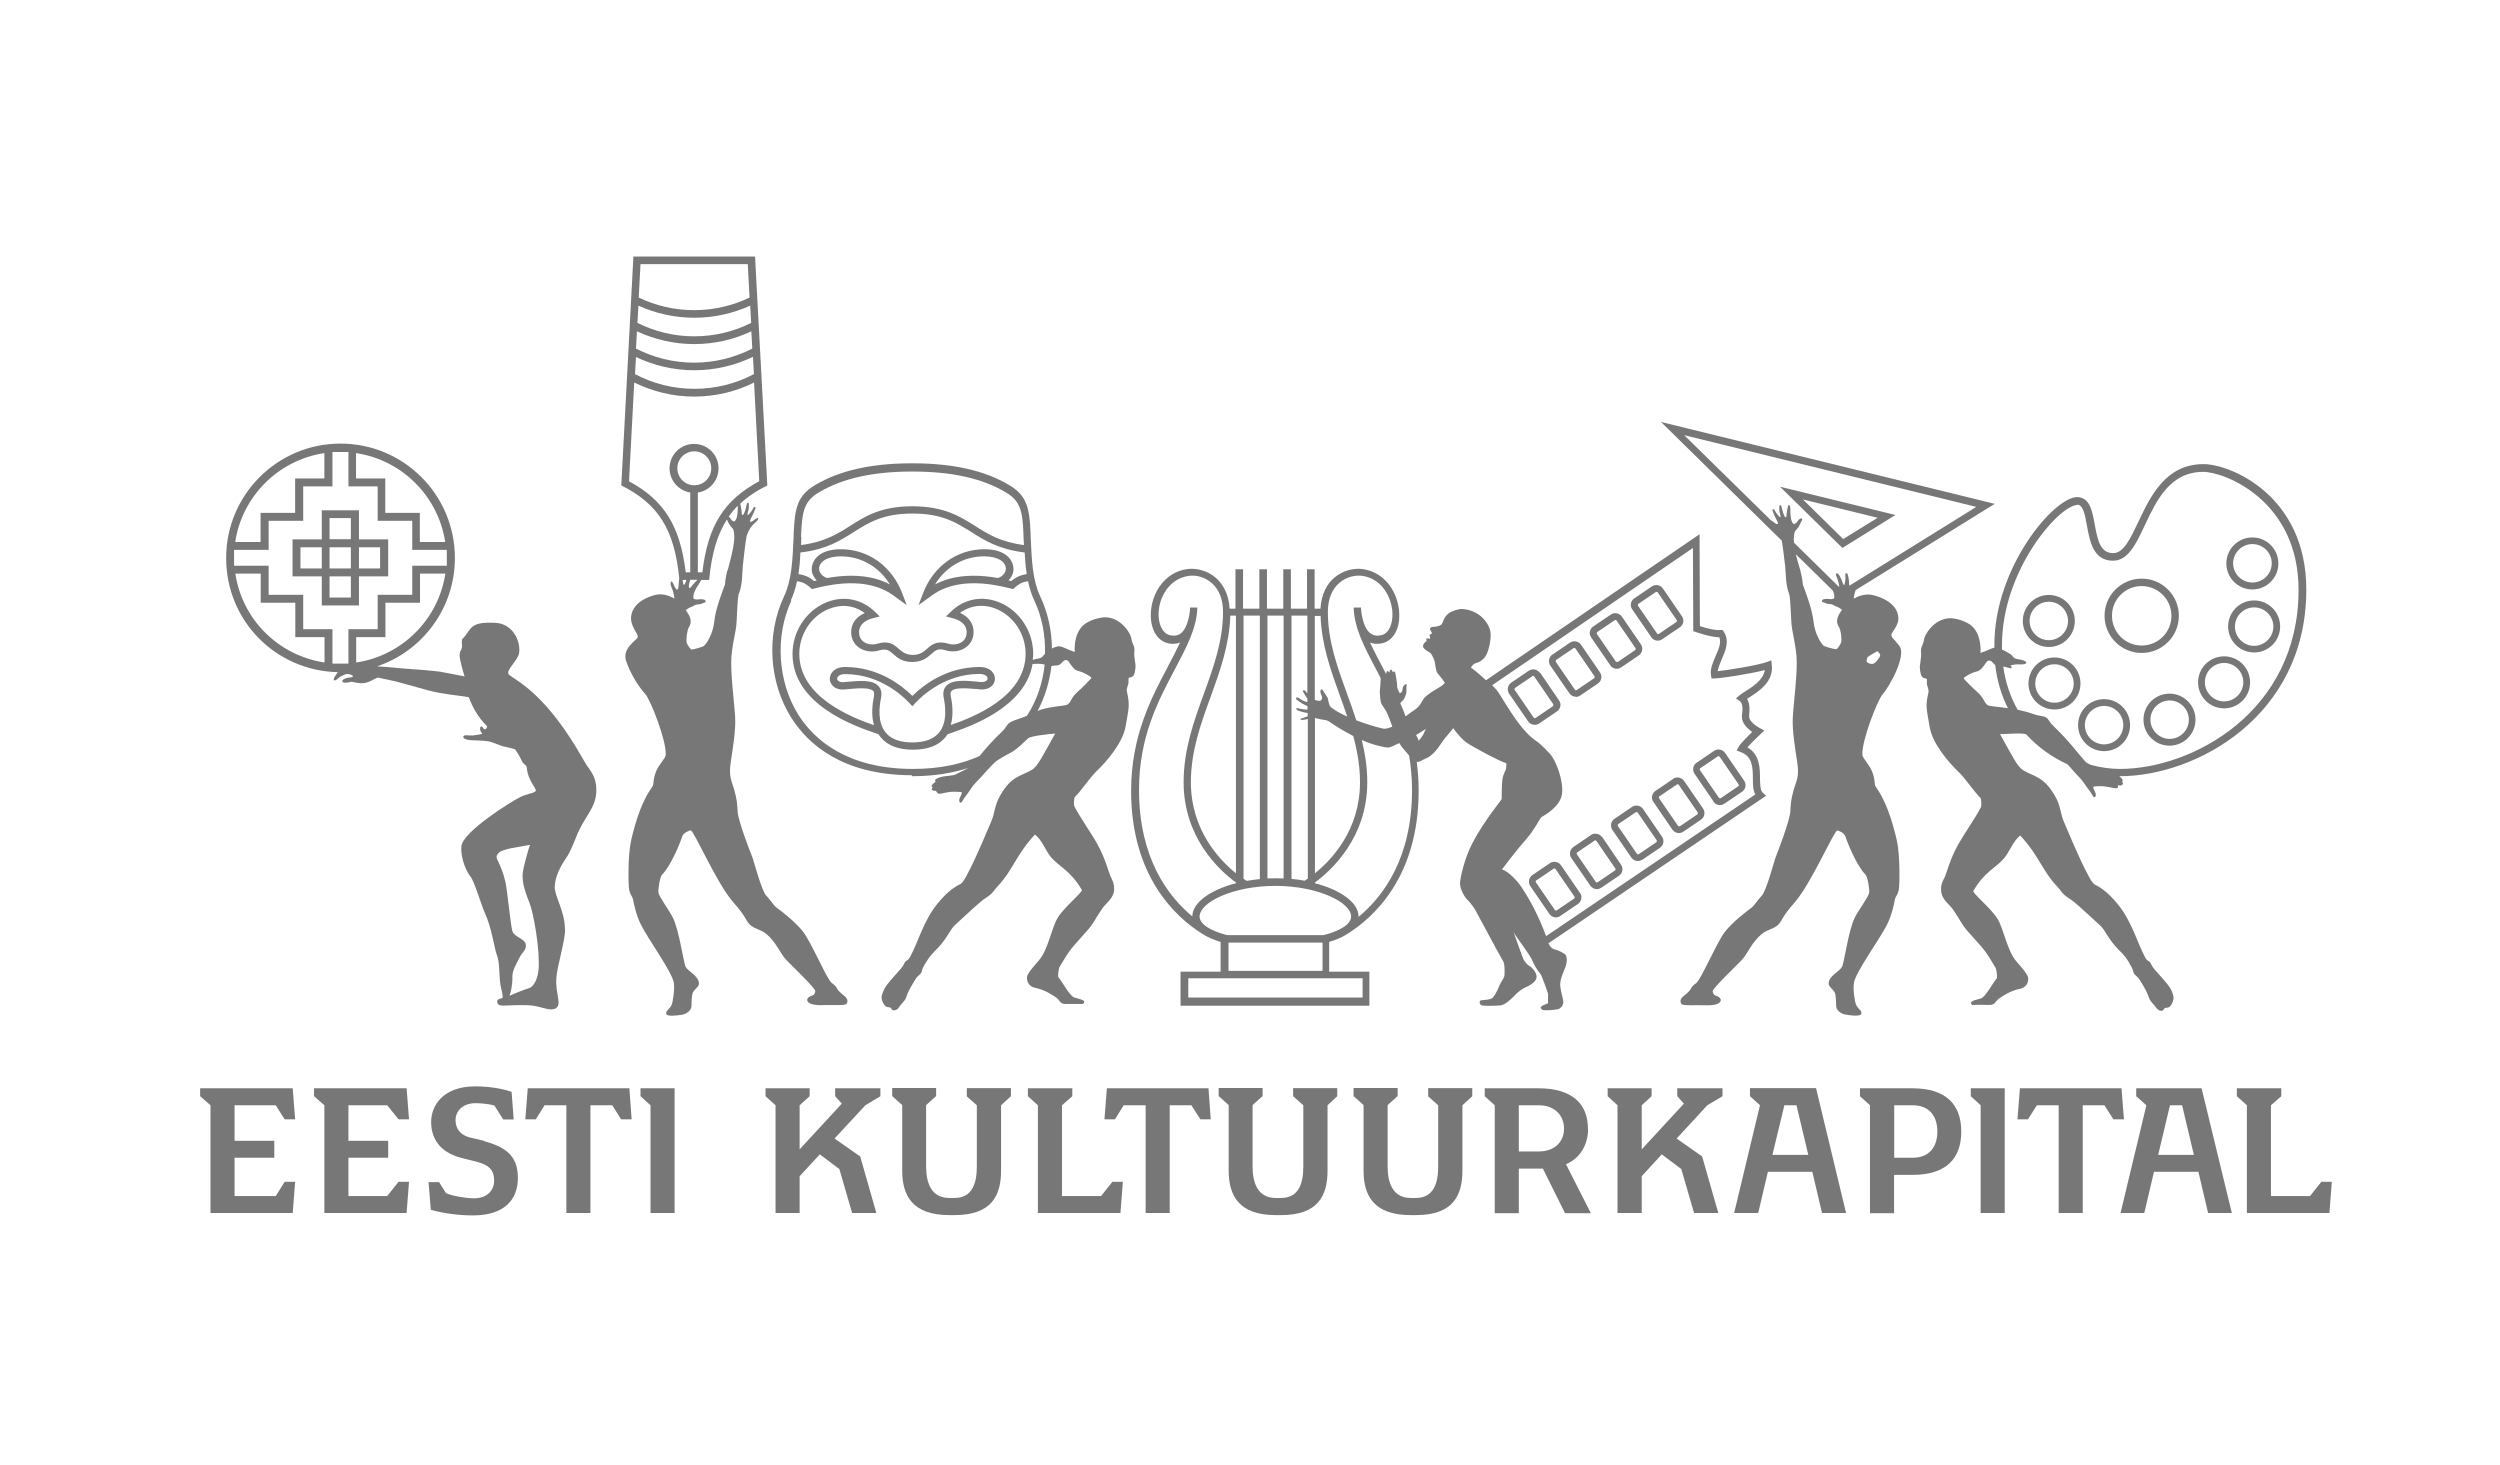 <?xml version="1.0" encoding="UTF-8"?>
<svg id="Layer_1" data-name="Layer 1" xmlns="http://www.w3.org/2000/svg" viewBox="0 0 154.76 90.71">
  <defs>
    <style>
      .cls-1 {
        fill: #777;
      }
    </style>
  </defs>
  <g>
    <polygon class="cls-1" points="74.76 67.37 73.41 67.37 69.92 67.37 68.56 67.37 68.52 67.37 68.37 69.29 69.02 69.29 69.56 68.42 70.92 68.42 70.92 75.09 72.41 75.09 72.41 68.42 73.75 68.42 74.31 69.29 74.95 69.29 74.81 67.37 74.76 67.37"/>
    <polygon class="cls-1" points="131.29 67.37 129.93 67.37 126.44 67.37 125.08 67.37 125.04 67.37 124.89 69.29 125.54 69.29 126.09 68.42 127.44 68.42 127.44 75.09 128.93 75.09 128.93 68.42 130.27 68.42 130.83 69.29 131.48 69.29 131.33 67.37 131.29 67.37"/>
    <polygon class="cls-1" points="103.83 67.86 104.24 68.32 101.63 71.15 101.63 68.42 102.24 67.86 102.24 67.37 99.52 67.37 99.52 67.86 100.13 68.42 100.13 75.09 101.63 75.09 101.63 72.81 102.87 71.46 104.08 72.37 104.87 75.09 106.37 75.09 105.37 71.59 103.79 70.48 105.69 68.42 106.63 67.86 106.63 67.37 103.83 67.37 103.83 67.86"/>
    <polygon class="cls-1" points="51.7 67.86 52.11 68.32 49.5 71.15 49.5 68.42 50.12 67.86 50.12 67.37 47.39 67.37 47.39 67.86 48.01 68.42 48.01 75.09 49.5 75.09 49.5 72.81 50.75 71.46 51.96 72.37 52.75 75.09 54.25 75.09 53.25 71.59 51.66 70.48 53.57 68.42 54.5 67.86 54.5 67.37 51.7 67.37 51.7 67.86"/>
    <polygon class="cls-1" points="122 67.86 122.61 68.42 122.61 75.09 124.1 75.09 124.1 67.37 122 67.37 122 67.86"/>
    <polygon class="cls-1" points="38.91 67.37 37.56 67.37 34.06 67.37 32.71 67.37 32.67 67.37 32.52 69.29 33.17 69.29 33.71 68.42 35.06 68.42 35.06 75.09 36.55 75.09 36.55 68.42 37.9 68.42 38.45 69.29 39.1 69.29 38.96 67.37 38.91 67.37"/>
    <polygon class="cls-1" points="17.07 68.42 17.62 69.29 18.27 69.29 18.12 67.37 12.39 67.37 12.39 67.86 13.03 68.42 13.03 75.09 18.12 75.09 18.27 73.16 17.62 73.16 17.07 74.04 14.52 74.04 14.52 71.67 16.98 71.67 16.98 70.62 14.52 70.62 14.52 68.42 17.07 68.42"/>
    <polygon class="cls-1" points="23.97 68.42 24.67 69.29 25.32 69.29 25.17 67.37 19.44 67.37 19.44 67.86 20.08 68.42 20.08 75.09 25.17 75.09 25.32 73.16 24.67 73.16 23.97 74.04 21.57 74.04 21.57 71.67 24.03 71.67 24.03 70.62 21.57 70.62 21.57 68.42 23.97 68.42"/>
    <polygon class="cls-1" points="39.65 67.86 40.27 68.42 40.27 75.09 41.76 75.09 41.76 67.37 39.65 67.37 39.65 67.86"/>
    <path class="cls-1" d="M29.96,70.62l-.89-.21c-.48-.13-.87-.44-.87-1.1,0-.44.36-1.02,1.25-1.02.33,0,.9.06,1.16.15l.54.86h.65l-.13-1.71c-.59-.21-1.44-.34-2.25-.34-1.99,0-2.73,1.19-2.73,2.2,0,.93.44,1.86,1.88,2.23l1.02.26c.83.23,1,.63,1,1.16s-.38,1.08-1.24,1.08c-.51,0-1.39-.15-1.74-.32l-.43-.68h-.65l.14,1.71h0c.83.24,1.82.35,2.59.35,1.99,0,2.8-.99,2.8-2.33,0-1.47-.9-1.93-2.09-2.27Z"/>
    <path class="cls-1" d="M59.84,67.86l.63.56v3.79c0,1.02-.27,1.95-1.39,1.95h-.31c-1.12,0-1.44-.93-1.44-1.95v-3.8l.62-.56v-.5h-2.72v.5l.62.56v4.05c0,1.54.62,2.76,2.92,2.76h.32c2.3,0,2.88-1.21,2.88-2.76v-4.04l.61-.56v-.5h-2.73v.5Z"/>
    <path class="cls-1" d="M80.05,67.86l.63.56v3.79c0,1.02-.26,1.95-1.39,1.95h-.31c-1.12,0-1.44-.93-1.44-1.95v-3.8l.62-.56v-.5h-2.72v.5l.62.56v4.05c0,1.54.62,2.76,2.92,2.76h.32c2.3,0,2.88-1.21,2.88-2.76v-4.04l.6-.56v-.5h-2.73v.5Z"/>
    <path class="cls-1" d="M88.4,67.86l.63.56v3.79c0,1.02-.27,1.95-1.39,1.95h-.3c-1.12,0-1.44-.93-1.44-1.95v-3.8l.62-.56v-.5h-2.73v.5l.62.56v4.05c0,1.54.62,2.76,2.92,2.76h.32c2.3,0,2.88-1.21,2.88-2.76v-4.04l.61-.56v-.5h-2.73v.5Z"/>
    <path class="cls-1" d="M108.33,67.37v.49l.62.56-1.6,6.67h1.49l.6-2.55h2.75l.6,2.55h1.49l-1.86-7.73h-4.1ZM109.72,71.49l.74-3.07h.75l.73,3.07h-2.22Z"/>
    <path class="cls-1" d="M136.29,67.37h-4.05v.49l.63.56-1.6,6.67h1.47l.6-2.55h2.75l.6,2.55h1.47l-1.87-7.71h0ZM133.6,71.49l.73-3.07h.75l.73,3.07h-2.22Z"/>
    <path class="cls-1" d="M98.3,69.87c0-1.56-1.01-2.49-3.02-2.5h0s-3.37,0-3.37,0v.49l.62.56v6.68h1.49v-2.76h1.49l1.37,2.76h1.6l-1.54-3.03c.82-.33,1.37-1.16,1.37-2.2ZM95.24,71.28h-1.22v-2.86h1.22c1.08,0,1.58.7,1.58,1.45s-.51,1.41-1.58,1.41Z"/>
    <path class="cls-1" d="M118.42,67.37h0s-3.28,0-3.28,0v.49l.62.56v6.68h1.49v-2.37h1.18c2.01-.01,2.98-.98,2.98-2.68s-.97-2.67-2.99-2.68ZM118.39,71.67h-1.13v-3.25h1.13c1.08,0,1.54.71,1.54,1.63s-.47,1.62-1.54,1.62Z"/>
    <polygon class="cls-1" points="68.16 74.04 65.74 74.04 65.74 68.42 66.38 67.86 66.38 67.37 63.63 67.37 63.63 67.86 64.25 68.42 64.25 75.09 69.36 75.09 69.36 75.09 69.51 73.16 68.86 73.16 68.16 74.04"/>
    <polygon class="cls-1" points="143 74.04 140.58 74.04 140.58 68.42 141.22 67.86 141.22 67.37 138.47 67.37 138.47 67.86 139.09 68.42 139.09 75.09 144.2 75.09 144.2 75.09 144.35 73.16 143.7 73.16 143 74.04"/>
  </g>
  <g>
    <path class="cls-1" d="M34.97,57.5c0-1.09-.66-2.05-.63-2.63.05-.88.62-1.61.8-1.9.29-.49.52-1.17.63-1.41.51-1.11,1.07-1.55,1.14-2.47.06-.8-.24-1.24-.53-1.63-.27-.36-.98-1.87-2.33-3.47-1.46-1.73-2.5-2.08-2.58-2.28-.1-.28.62-.87.67-1.31.09-.82-.47-1.78-1.43-1.84-.96-.06-1.27.09-1.44.22-.26.19-.41.57-.62.74-.13.11,0,.43-.07.62-.04.12-.13.21-.13.44,0,.19.19.94.31,1.29-.46-.08-1.14-.23-1.52-.29-.53-.07-1.65-.16-1.92-.17-.39-.02-1.31-.13-1.98-.16,2.8-.94,4.82-3.59,4.82-6.71,0-3.91-3.17-7.08-7.08-7.08s-7.08,3.17-7.08,7.08,3.08,6.98,6.91,7.07h0c-.1.16-.33.43-.23.5.11.07.32-.21.44-.25.13-.05.24-.12.3-.13.15-.03.32.03.4.09.14.13-.26.1-.44.18-.08.03-.21.1-.19.18.03.11.25.1.53.03.11-.03.51.14.86.07.38-.07.67-.32.81-.33.1,0,.2.05.65.13.45.08,1.7.45,2.44.65.92.25,1.81.3,2.54.43.2.54.56,1.25,1.13,1.79,0,.09-.03.19-.15.19-.1,0-.1-.18-.2-.17-.1.01-.09.16-.06.27.03.11.17.18.08.2-.1.02-.45.08-.55.09-.27.02-.6-.09-.59.1,0,.11.27.18.45.19s.82.02,1.1.07c.24.04.64.23.88.3.21.06.5.1.78.2.29.39.4.72.46.8.14.18.24.16.26.34.09.9.69,1.32.53,1.46-.16.14-.49.13-.93.35-.54.26-3.59,2.16-3.65,3.06-.06.83.39,1.66.57,1.87.22.26.69,1.81.85,2.16.5,1.09.6,2.25.79,2.72.2.51.08,1.38.27,2.1.07.25.1.51.06.53-.13.06-.35.05-.32.25.03.21.19.22.43.22s1.16-.07,1.74,0c.61.07,1.11.37,1.45.17.41-.25-.03-.88.04-1.87.05-.75.55-2.32.54-3.01ZM22.05,41.01v-1.57h1.81v-2.13h2.14v-1.8h1.57c-.43,2.83-2.67,5.07-5.51,5.5ZM22.05,28.05c2.84.43,5.08,2.67,5.51,5.5h-1.57v-1.8h-2.14v-2.13h-1.81v-1.57ZM20.08,28.05v1.57h-1.81v2.13h-2.14v1.8h-1.57c.43-2.83,2.67-5.07,5.51-5.5ZM20.08,41.01c-2.84-.43-5.09-2.66-5.51-5.5h1.57v1.8h2.14v2.13h1.81v1.57ZM18.77,38.95v-2.13h-2.14v-1.8h-2.14v-.98h2.14v-1.8h2.14v-2.13h1.81v-2.13h.99v2.13h1.81v2.13h2.14v1.8h2.14v.98h-2.14v1.8h-2.14v2.13h-1.81v2.13h-.99v-2.13h-1.81ZM33.33,60.07c-.03.43-.25,1.02-.61,1.11-.33.09-1.1.43-1.18.46.08-.19.19-.68.18-1.21,0-.38.27-.8.43-1.13.15-.34.45-.48.4-.82-.05-.38-.67-.45-.82-.81-.11-.25-.32-2.53-.44-3.07-.12-.54-.33-1.01-.42-1.21-.13-.27-.21-.36,0-.59.25-.27,1.32-.37,1.94-.5-.04.08-.45,1.44-.46,1.85-.01.46.09.91.44,1.78.23.57.65,2.86.55,4.12Z"/>
    <path class="cls-1" d="M42.45,59.86c-.15-.28-.39-2.26-.81-3.08-.23-.45-.84-1.27-.88-1.52-.03-.2.09-.98.23-1.12.55-.55,1.14-2.02,1.24-2.36.06-.19.36-.35.52-.38.19-.04,1.6,3.27,2.64,4.45.82.93.76,1.11,1.01,1.37.27.28.67.3,1.02.58.63.51.87,1.22,1.26,1.63.3.32,1.83,1.77,1.79,1.93-.04.16-.06.24-.2.27-.13.04-.32.14-.3.29.02.17.3.32.9.3.63-.02,1.43.04,1.52-.07.16-.2.03-.39-.18-.55-.2-.16-.32-.27-.39-.4-.07-.14-.14-.21-.33-.35-.29-.2-1.28-2.55-1.78-3.18-.5-.64-1.49-1.39-1.62-1.47-.18-.12-.41-.51-.65-.75-.3-.3-.78-2.19-.88-2.42-.13-.31-.89-2.28-.9-2.82-.02-.7-.17-1.25-.33-1.7-.21-.58-.14-1.02-.07-1.5.11-.73.29-1.8.25-2.59-.05-.93-.31-2.82-.23-3.8.04-.52.17-1.14.27-1.68.1-.56.06-1.89.2-2.22.21-.51.2-1.27.23-1.66.04-.39.17-1.56.23-1.82,0-.01,0-.02,0-.03.13-.41.35-.71.53-.85.17-.13.22-.24.19-.29-.04-.07-.27.16-.38.21-.1.05-.15.02-.11-.09.04-.11.24-.45.32-.71.04-.12-.07-.13-.12-.05-.05.1-.07.16-.16.26-.06.07-.15.2-.19.19-.05-.01.04-.26.05-.35.04-.26.02-.38-.02-.4-.08-.03-.09.06-.15.33-.02.08-.08.26-.12.34-.06.12-.13.09-.13.02,0-.21-.07-.5-.09-.61,0-.01,0-.02-.01-.03.46-.43,1.01-.8,1.68-1.13l-.76-14.17h-7.53l-.75,14.17c2.3,1.15,3.28,2.71,3.59,5.75-.04.25-.04.51-.06.6-.03.13-.1.12-.17.02-.09-.12-.18-.46-.26-.42-.06.03-.08.16.02.38.06.13.15.42.17.67-.29-.17-.68-.29-1.03-.25-.28.03-1.54.37-1.65,1.35-.07.61.44,1.07.41,1.29-.03.17-1,.69-.72,1.48.32.92.83,1.65,1.19,2.05.31.34,1.31,2.86,1.26,3.76-.01.22-.43.59-.61,1.05-.13.34-.15.65-.17.82-.02.16-.73.72-1.35,3.37-.23.99-.18,2.82-.14,3.06.07.43.2.38.26.71.03.18.17.88.47,1.49.42.86,1.91,2.9,2.04,3.59.07.38-.06,1.25-.14,1.4-.19.34-.33.3-.33.52s.67.12.97.08c.3-.05.57-.28.59-.5.01-.22.01-.7.09-.87.11-.23.39-.37.38-.58-.03-.47-.68-.74-.82-1.01ZM42.34,36.2c-.05-.01-.07-.19-.08-.29,0,0,0,0,0-.01h.23c-.04.11-.09.32-.15.3ZM42.73,35.89h.45c-.11.11-.3.3-.42.47-.05.07-.14.06-.12-.09,0-.1.06-.28.09-.37ZM41.93,28.99c0-.58.47-1.05,1.05-1.05s1.05.47,1.05,1.05-.47,1.05-1.05,1.05-1.05-.47-1.05-1.05ZM45.02,35.32c-.14.61-.14.85-.14.86-.12.33-.6,1.54-.66,2.27-.07.74-.48,1.46-.7,1.57-.12.05-.61.19-.7.19s-.28-.33-.31-.41c-.05-.15.02-.79.13-.96.23-.35.1-.68-.19-1.07.18-.12.17-.14.35-.2.13-.04.21-.14.37-.15.3-.02.27-.07.45-.12.11-.02.06-.16-.03-.18-.35-.08-.36.05-.63-.04-.07-.02-.03-.27,0-.37.04-.1.15-.33.21-.41.05-.08.19-.27.23-.4h.5c.15-1.6.49-2.79,1.1-3.74.05.09.07.18.15.3.07.11.13.17.2.25.1.12.08.31.11.55-.03.75-.37,1.84-.42,2.07ZM45.62,31.99c-.02.1-.11.3-.17.29-.21-.04-.18-.18-.34-.3.17-.24.35-.47.56-.67,0,.1,0,.22,0,.27,0,.08-.03.31-.05.41ZM39.65,16.35h6.64l.11,2.07c-1.04.5-2.2.78-3.43.78s-2.39-.28-3.43-.78l.11-2.07ZM39.52,18.92c1.06.48,2.23.75,3.46.75s2.4-.27,3.46-.75l.06,1.07c-1.06.53-2.25.83-3.52.83s-2.45-.3-3.52-.83l.06-1.07ZM39.43,20.51c1.08.5,2.28.79,3.54.79s2.46-.28,3.54-.79l.06,1.07c-1.08.55-2.3.87-3.6.87s-2.52-.32-3.6-.87l.06-1.07ZM39.35,22.09c1.1.53,2.33.83,3.63.83s2.53-.3,3.63-.83l.06,1.07c-1.1.58-2.35.91-3.68.91s-2.58-.33-3.68-.91l.06-1.07ZM38.94,29.79l.32-6.11c1.12.55,2.38.87,3.71.87s2.59-.31,3.71-.87l.32,6.11c-2.18,1.17-3.18,2.75-3.52,5.64h-.28v-4.94c.73-.11,1.28-.74,1.28-1.5,0-.84-.68-1.51-1.52-1.51s-1.51.68-1.51,1.51c0,.76.56,1.38,1.28,1.5v4.94h-.28c-.35-2.88-1.34-4.47-3.52-5.64Z"/>
    <path class="cls-1" d="M113.72,51.4c.16.03.46.19.52.38.1.34.69,1.81,1.24,2.36.14.15.26.92.23,1.12-.04.26-.65,1.07-.88,1.52-.42.82-.65,2.81-.81,3.08-.14.27-.79.54-.82,1.01-.01.22.27.35.38.58.08.16.08.65.09.86.01.22.28.45.59.5.3.05.97.14.97-.08s-.14-.18-.32-.51c-.09-.15-.22-1.02-.14-1.4.13-.69,1.63-2.74,2.05-3.59.3-.61.44-1.31.47-1.49.06-.33.19-.28.26-.71.04-.24.09-2.07-.14-3.06-.62-2.65-1.32-3.2-1.34-3.37-.02-.18-.04-.48-.17-.82-.18-.46-.59-.83-.61-1.05-.05-.9.95-3.42,1.26-3.76.37-.4,1.51-2.39,1.02-3-.48-.6-.46-.48-.48-.64-.04-.21.49-.56.42-1.17-.11-.98-1.45-1.32-1.73-1.35-.35-.04-.74.08-1.03.25.02-.19.07-.39.12-.53l8.61-5.34-20.66-5.07,7.48,7.35c.07.39.17,1.25.21,1.59.04.39.03,1.15.23,1.66.13.33.1,1.66.2,2.22.1.54.23,1.16.27,1.68.08.99-.18,2.87-.23,3.8-.04.79.14,1.87.25,2.59.07.49.15.92-.07,1.5-.16.44-.31.99-.33,1.7-.02.55-.77,2.51-.9,2.83-.1.23-.58,2.12-.88,2.42-.24.24-.47.63-.65.75-.13.09-1.12.83-1.62,1.47-.49.63-1.49,2.98-1.78,3.18-.2.14-.26.21-.33.35-.07.13-.19.24-.39.4-.21.16-.34.35-.18.55.09.11.89.05,1.52.07.61.02.89-.13.9-.3.02-.15-.17-.26-.3-.29-.13-.04-.16-.12-.2-.27-.04-.16,1.49-1.61,1.79-1.93.39-.41.62-1.11,1.26-1.63.35-.28.75-.3,1.02-.58.25-.26.19-.44,1.01-1.37,1.03-1.18,2.45-4.48,2.64-4.45ZM115.61,40.68c.04-.06.57-.34.6-.37,0,0,.27.19.15.35-.11.17-.27.43-.46.44-.19.01-.35-.11-.35-.15s.02-.21.06-.27ZM122.37,31.36l-7.89,4.9c-.01-.19-.03-.49-.1-.7-.04-.13-.16-.08-.15.02,0,.12.03.19,0,.34-.02.11-.03.28-.08.29-.06.02-.12-.27-.16-.35-.12-.27-.22-.38-.28-.37-.1.02-.06.1.05.4.03.09.09.29.09.39,0,.02,0,.04,0,.06l-2.79-2.74c0-.07-.01-.14-.02-.2.03-.25.01-.44.11-.55.07-.08.13-.14.2-.25.1-.16.11-.26.2-.39.06-.09-.03-.15-.1-.11-.22.13-.17.29-.4.34-.06.01-.15-.2-.17-.29-.02-.1-.05-.32-.05-.41,0-.08.01-.29-.02-.41-.02-.06-.11-.11-.13.02-.02.11-.09.4-.09.61,0,.07-.07.1-.13-.02-.04-.08-.1-.26-.12-.34-.06-.27-.08-.36-.15-.33-.05.02-.06.14-.03.4.01.09.1.33.05.35-.04.01-.13-.12-.2-.19-.08-.1-.1-.17-.16-.26-.05-.08-.15-.07-.12.05.08.26.27.6.32.71.04.11-.01.14-.11.09-.08-.04-.22-.17-.31-.21l-5.37-5.27,18.13,4.45ZM112.96,40.02c-.22-.1-.63-.83-.7-1.57-.07-.73-.54-1.94-.66-2.27,0-.01,0-.25-.15-.86-.03-.14-.17-.54-.28-1.01l2.28,2.24c.02.05.05.11.06.14.04.1.07.35,0,.37-.27.08-.28-.04-.63.04-.09.02-.14.15-.03.18.19.04.15.1.46.12.15,0,.24.11.37.15.18.06.18.08.35.2-.29.39-.42.72-.19,1.07.12.18.19.81.13.96-.03.08-.21.41-.31.41s-.59-.13-.7-.19Z"/>
    <path class="cls-1" d="M131.81,59.63c.33.5.19.53.33.68.14.16.19.14.37.43.37.62.39.67.53,1.05.09.24.26.33.46.62.1.14.26.18.34.16.13-.03.08-.15.22-.18.07-.01.19,0,.26-.08.2-.21.26-.49.22-.66-.05-.2-.14-.42-.28-.61-.14-.19-.69-.82-.91-1.06-.16-.18-.22-.4-.28-.44-.12-.08-.17-.08-.27-.26-.49-.91-.82-2.21-1.68-3.28-.71-.88-1.22-1.13-1.47-1.26-.3-.16-1.28-2.42-1.9-3.9-.22-.52-.17-.94-.55-1.59-.69-1.18-1.24-1.15-1.94-1.56-.37-.21-.69-.88-1.45-2.25.36.02,1.36-.1,1.62.02.75.82,1.63,1.43,2.55,1.85.15.16.3.32.43.48.14.17.43.43.56.63.18.28.48.64.55.79.15.31.27.04.2-.12-.07-.16-.2-.38-.1-.4.1-.02.55-.03.66-.01.17.03.41.06.55.1.15.04.31.02.28-.09-.04-.11.04-.07.15-.06.07,0,.26-.1.1-.24.12-.09-.03-.21-.07-.25-.05-.05-.08-.07-.1-.09.02,0,.03,0,.05,0,4.65,0,11.53-3.67,11.53-11.55,0-5.86-4.73-7.77-6.36-7.77-2.35,0-3.28,1.98-4.04,3.58-.49,1.03-.91,1.93-1.55,1.93-.77,0-.96-.71-1.15-1.79-.15-.82-.3-1.66-1.08-1.68-1.44,0-5.13,4.35-5.13,9.14,0,.06,0,.12,0,.18-.22.05-.44.2-.87.33,0-.02.01-.04.01-.05.03-.46-.07-1.15-.47-1.56-.39-.39-1.14-.55-1.41-.54-1.04.03-1.58,1.07-1.61,1.28-.05.43-.23.46-.19.84.04.35-.1.75-.07.99.03.24.04.51.24.59.19.07.21-.02.19.28-.01.24.14.4.1.61-.2.87-.12.98.07,2.12.17,1.04,1.13,2.17,1.84,2.85.32.3.99,1.27,1.3,1.55.07.07.08.51.04.58-.32.64-1.08,1.72-1.43,2.35-.49.89-.7,1.74-.8,1.96-.1.22-.25.41-.24.8,0,.6.48.86.73,1.22.46.65.5.88.92,1.36,1.09,1.23,1.02,1.08,1.72,2.25.07.12.12.61.08.66-.22.24-.69,1.16-.99,1.25-.13.04-.66.15-.61.28.04.13.1.13.19.12.16-.02.75,0,.94,0,.44,0,.34-.25.67-.44.18-.11.58-.42,1.27-.57.29-.06.51-.32.47-.68-.03-.22-.48-.72-.74-1.02-.56-.66-.77-1.99-1.16-2.63-.4-.65-1.57-1.59-1.49-1.72.69-1.2,1.43-1.45,1.91-2.03.34-.41.55-1.06.99-1.4,1.16,1.24,1.39,2.24,2.3,3.17.2.21.3.46.69.7.43.26,1.06.89,1.98,1.72.29.26.49.85,1.11,1.47.43.42.49.54.68.84ZM128.58,31.24c.35,0,.47.5.61,1.3.18.97.39,2.17,1.61,2.17.94,0,1.42-1.02,1.97-2.19.73-1.55,1.56-3.31,3.62-3.31,1.3,0,5.9,1.75,5.9,7.31,0,7.56-6.6,11.08-11.06,11.08-.55,0-1.17-.08-1.8-.25-.15-.07-.27-.13-.32-.19-.43-.45-.97-1.24-1.97-2.19-.3-.29-.3-.43-.47-.55-.18-.12-.39-.07-.83-.23-.35-.13-.67-.19-.94-.25-.43-.76-.75-1.65-.89-2.68.28.05.52.17.52.07,0-.11-.14-.14-.04-.15.14-.02.2-.07.68-.05.14,0,.32-.06.26-.14-.07-.1-.32-.16-.54-.19-.29-.04-.27-.21-.46-.32-.12-.07-.31-.19-.5-.27,0-.09,0-.18,0-.27,0-4.67,3.56-8.68,4.67-8.68ZM122.56,42.99c-.21-.22-.37-.31-.99-.97,0,0,0-.04.02-.08.24-.17.48-.3.83-.39.31-.08.53-.63.65-.65.16-.03.22.03.38.22.02.02.04.03.06.04.12,1.02.4,1.91.79,2.68-.53-.08-1.05-.12-1.16-.15-.29-.08-.27-.37-.58-.69Z"/>
    <path class="cls-1" d="M95.12,60.41c-.04-.25-.28-.53-.44-.61-.11-.06-.29-.25-.36-.39-.09-.19-.46-1.26-.62-1.7.23.41.98,1.33,1.18,1.8.23.53.49.77.53.86.04.09.42,1.07.42,1.18,0,.12,0,.56,0,.56,0,0-.52.17-.45.29.07.12.1.14.33.14.25,0,.74-.03.85-.12.12-.09.29-.24.17-.66-.05-.17-.16-.69-.15-.82.02-.48.3-.93.37-1.22.06-.23.07-.56-.1-.67-.19-.13-.4-.22-.58-.27-.14-.03-.23-.09-.35-.26-.01-.02-.03-.07-.06-.13l13.47-9.13-.21-.19c-.16-.15-.16-.51-.17-.89,0-.63-.01-1.47-.78-1.92.19-.21.52-.54.82-.82l.23-.22-.28-.15c-.22-.11-.66-.43-.66-.69,0-.03,0-.07,0-.11.02-.24.07-.69-.13-1.01.03-.02.07-.05.11-.07.58-.37,1.55-.97,1.42-2.03l-.03-.28-.27.1c-.55.2-2.33.49-3.05.57.03-.21.14-.47.25-.73.24-.55.5-1.16.13-1.71l-.07-.11h-.13c-.33.04-.94-.13-1.28-.24l-.02-5.69-13.22,9.04c-.31-.29-.65-.57-.76-.66-.14-.11-.19-.08-.15-.16.05-.09.16-.21.28-.24.17-.03.47-.18.65-.51.18-.34.32-1.09.25-1.45-.1-.52-.66-1.32-1.75-1.39-.18-.01-.63.1-.87.3-.29.25-.32.58-.41.66-.09.08-.28.14-.55.15-.06,0-.12.05-.15.09-.05.08.13.25.11.31-.01.04-.18.07-.15.13.03.05.07.2.02.2-.03,0-.19-.04-.21,0-.02.06.04.13-.02.17-.07.05-.19.16-.19.29,0,.2.39.36.46.42.1.1.24.42.27.56.03.14.05.47.14.65.04.09.35.39.48.65-.31.34-.59.33-1.21.86-.18.15-.26.55-.67.81-.18.11-.37.26-.55.4-.1-.28-.21-.56-.33-.82.07-.09.15-.17.19-.2.06-.05.19-.37.19-.47s0-.4.02-.44c.02-.05-.04-.12-.16,0-.11.1-.1.33-.12.37-.02.03-.12.16-.16.11-.04-.05-.17-.33-.15-.43.01-.1-.1-.76-.12-.83-.02-.07-.13-.11-.15-.02,0,.04-.04-.17-.11-.17-.09,0-.1.2-.1.2,0,0-.04-.11-.12-.1-.07,0-.06.1-.08.18-.08-.16-.17-.32-.25-.47-.27-.52-.53-1.01-.75-1.48.21.08.45.1.71.05.69-.13,1.13-.84,1.1-1.81-.03-1.23-.81-2.58-2.25-2.79-.49-.07-1.22.04-1.8.56-.36.31-.77.9-.83,1.89h-.36v-2.44h-.47v2.44h-1v-2.44h-.47v2.44h-1.01v-2.44h-.47v2.44h-1.01v-2.44h-.47v2.44h-.36c-.06-.99-.48-1.57-.83-1.89-.59-.52-1.32-.63-1.81-.56-1.44.21-2.22,1.56-2.24,2.79-.02.96.41,1.67,1.1,1.81.26.05.5.03.71-.05-.22.47-.48.96-.75,1.48-1.01,1.91-2.28,4.29-2.28,7.69,0,5.28,2.73,7.81,4.41,8.86.29.19.66.36,1.13.5v1.84h-2.48v2.11h11.69v-2.11h-2.49v-1.84c.43-.13.79-.28,1.07-.46h0c1.67-1.03,4.47-3.55,4.47-8.9,0-.63-.04-1.22-.12-1.78.22,0,.28-.1.59-.23.56-.23.95-1,1.15-1.23.13-.14.34-.41.52-.63.21.29.55.7.84.9.41.28,2.06,1.17,2.43,1.26.05.01,0,.21,0,.35,0,.07-.17.31-.22.63-.05.3-.05,1.18-.05,1.24s-1.05,1.29-1.8,2.71c-.5.95-.77,2.16-.78,2.52,0,.34.29.86.43.98.18.16.44.53.51.65.12.21,1.46,2.73,1.75,3.22.08.14.08.62.06.85,0,.14-.24.42-.31.62-.07.18-.2.48-.39.73-.12.15-.52.16-.72.18-.16.01-.14.25,0,.31.13.06.91.03,1.17.01.27-.02.69-.4.87-.6.15-.18.48-.44.69-.52.34-.14.71-.41.68-.66ZM82.89,36.1c.47-.42,1.06-.51,1.45-.45,1.19.17,1.83,1.31,1.86,2.34.01.55-.17,1.24-.73,1.34-.26.05-.48,0-.66-.14-.44-.36-.55-1.27-.56-1.58h-.45s0,.03,0,.06h0c.05,1.24.67,2.41,1.39,3.77.09.18.19.35.28.54-.01.16-.02.37-.02.45,0,.12-.05.32-.03.5.01.1.01.52.13.7.1.15.2.29.26.4.15.3.27.63.38.95-.14.06-.37.16-.58.12-.43-.09-1.05-.28-1.65-.51-.18-.55-.37-1.1-.57-1.63-.61-1.69-1.19-3.28-1.19-5.08,0-.77.24-1.38.69-1.78ZM81.75,38.11c.05,1.79.64,3.42,1.21,5,.15.41.3.83.44,1.25-.42-.19-.79-.39-1.02-.59-.09-.07-.16-.39-.17-.49-.02-.15-.25-.39-.32-.55-.04-.08-.09-.08-.14,0-.05.1.03.25.07.35.04.09.03.23-.07.29-.08.04-.07,0-.22,0-.04,0-.09-.03-.14-.05v-5.19h.35ZM84.19,48.42c0,2.97-1.76,4.81-2.79,5.64v-9.61c.09.01.19.04.31.07.26.07.36-.01.68.22.15.11.7.47,1.38.82.25.91.42,1.86.42,2.86ZM79.93,38.11h1v4.81s-.08-.09-.11-.13c-.09-.12-.19-.04-.17,0,.01.04.2.34.2.34,0,0,.03.05.08.11v.23c-.08-.03-.16-.06-.22-.08-.12-.04-.28-.17-.37-.21-.09-.04-.14.07-.09.12.05.05.36.25.36.25,0,0,.18.09.33.17v.21c-.15,0-.43-.04-.6-.09-.12-.03-.12.08-.04.12.14.07.4.14.65.18v.2c-.15.07-.34.12-.41.14-.09.03-.02.09.06.09.05,0,.2-.02.36-.06v9.88c-.09.06-.15.1-.2.13-.26-.05-.53-.09-.81-.11v-16.31ZM78.45,38.11h1.01v16.27c-.17,0-.34-.01-.5-.01s-.34,0-.5.01v-16.27ZM76.98,38.11h1.01v16.31c-.28.03-.55.06-.81.11-.05-.03-.11-.07-.2-.13v-16.29ZM76.16,38.11h.35v15.95c-1.03-.83-2.79-2.68-2.79-5.64,0-1.92.62-3.64,1.23-5.3.57-1.58,1.16-3.22,1.21-5ZM73.81,56.73c-1.52-1.26-3.3-3.63-3.3-7.83,0-3.28,1.18-5.51,2.22-7.47.72-1.36,1.34-2.53,1.39-3.77h0s0-.04,0-.05h-.45c0,.31-.12,1.21-.55,1.58-.18.15-.39.19-.66.14-.56-.11-.75-.79-.74-1.34.02-1.03.67-2.17,1.86-2.34.39-.06.97.03,1.44.45.45.4.69,1.01.69,1.78,0,1.8-.58,3.39-1.19,5.08-.62,1.7-1.25,3.46-1.25,5.46,0,3.43,2.21,5.46,3.24,6.21v.04h.02c-1.59.41-2.72,1.2-2.72,2.06ZM84.35,60.56v1.19h-10.79v-1.19h10.79ZM76.05,60.1v-1.75h5.82v1.75h-5.82ZM81.94,57.89h-5.97c-1.07-.27-1.71-.7-1.71-1.15,0-.88,2.05-1.9,4.69-1.9s4.69,1.02,4.69,1.9c0,.45-.64.88-1.71,1.15ZM84.1,56.73c0-.86-1.13-1.65-2.72-2.06h.02v-.04c1.03-.76,3.24-2.78,3.24-6.21,0-.92-.14-1.78-.34-2.61.35.15.7.28,1.04.36.3.07.5.12.64.1.16-.02.35-.15.64-.27.08.13.16.25.26.36.13.14.24.29.35.41.11.66.18,1.38.18,2.15,0,4.19-1.78,6.57-3.3,7.83ZM88.18,45.31c-.09.25-.36.55-.36.55-.01-.08-.08-.21-.16-.36.22-.13.43-.26.61-.38-.04.08-.07.14-.09.18ZM92.97,53.83s.89-1.19,1.54-1.92c.47-.53.85-1.3.91-1.33.12-.06,1.2-.64,1.28-1.47.08-.81-.37-2.02-.74-2.43-.48-.52-.73-.73-.92-.85-1.08-.75-2.08-2.76-2.41-3.14-.05-.06-.15-.16-.26-.27l12.43-8.5.02,5.15.15.05s.88.32,1.46.33c.14.33-.04.74-.23,1.17-.17.4-.35.81-.28,1.19l.03.19h.19c.42-.01,2.23-.29,3.11-.52-.1.62-.75,1.03-1.21,1.32-.14.09-.27.17-.35.24l-.23.19.24.17c.21.15.17.58.14.82,0,.06-.01.11-.01.14-.01.42.36.76.64.95-.29.28-.74.73-.84.92l-.12.23.24.09c.75.29.75.95.76,1.63,0,.37,0,.73.15,1l-12.95,8.77c-.25-.67-.72-1.83-1.52-3.03-.24-.36-.8-.98-1.21-1.1Z"/>
    <path class="cls-1" d="M22.22,35.68h1.81v-2.29h-1.81v-1.8h-2.3v1.8h-1.81v2.29h1.81v1.8h2.3v-1.8ZM22.22,33.88h1.31v1.31h-1.31v-1.31ZM19.92,35.19h-1.32v-1.31h1.32v1.31ZM21.72,36.99h-1.32v-1.31h1.32v1.31ZM21.72,35.19h-1.32v-1.31h1.32v1.31ZM21.72,33.38h-1.32v-1.31h1.32v1.31Z"/>
    <path class="cls-1" d="M56.46,48.05h.03c1.35,0,2.49-.2,3.44-.51-.15.1-.46.23-.73.38-.23.13-.64.08-1.02.2-.33.11-.32.2-.27.24.04.03-.09.09-.19.2-.04.04-.09.18.03.17-.16.15,0,.23.07.22.11-.01.14.02.2.12.03.06.11.09.26.05.15-.04.38-.07.56-.1.11-.02.56,0,.66.01.1.02-.03.24-.1.4-.07.16.05.43.2.12.07-.14.37-.5.55-.79.13-.21.41-.47.56-.63.26-.3.56-.63.83-.9.23-.23.85-.53,1.12-.69.36-.22.7-.57.98-.83.18-.16,1.3-.27,1.68-.3-.77,1.37-1.08,2.04-1.45,2.25-.71.41-1.26.38-1.94,1.56-.38.65-.33,1.07-.55,1.59-.62,1.48-1.6,3.74-1.9,3.9-.25.13-.77.38-1.47,1.26-.86,1.07-1.18,2.38-1.68,3.28-.1.18-.15.17-.27.26-.06.04-.12.27-.28.44-.22.24-.77.87-.91,1.06-.14.19-.22.41-.28.61-.05.17.02.45.22.66.06.07.18.07.26.08.14.03.09.15.22.18.08.02.25-.01.34-.16.19-.29.37-.38.46-.63.14-.38.16-.43.53-1.05.17-.29.23-.27.37-.43.14-.16,0-.19.33-.69.19-.29.25-.41.68-.84.62-.62.82-1.21,1.11-1.47.92-.84,1.55-1.46,1.98-1.73.39-.24.49-.5.69-.7.9-.94,1.13-1.94,2.29-3.18.44.34.65.99.99,1.4.48.58,1.22.83,1.91,2.03.07.13-1.1,1.07-1.49,1.72-.39.64-.59,1.97-1.16,2.63-.25.3-.71.79-.74,1.02-.04.35.17.62.47.68.69.15,1.09.46,1.27.57.33.19.24.45.67.44.19,0,.78-.01.94,0,.09.01.15.01.19-.12.05-.13-.48-.24-.61-.28-.3-.09-.77-1.01-.99-1.25-.04-.04,0-.54.08-.66.7-1.17.63-1.02,1.72-2.25.42-.48.47-.71.92-1.36.26-.37.73-.62.73-1.22,0-.39-.15-.58-.24-.8-.1-.22-.31-1.08-.8-1.96-.34-.62-1.11-1.71-1.43-2.35-.03-.07-.03-.51.05-.58.31-.28.98-1.25,1.3-1.55.71-.68,1.67-1.81,1.84-2.85.19-1.14.26-1.25.07-2.12-.05-.22.11-.37.1-.61-.01-.31,0-.21.19-.28.2-.08.21-.34.24-.59.03-.24-.11-.64-.07-.99.05-.38-.14-.4-.19-.84-.03-.22-.57-1.25-1.61-1.28-.27,0-1.02.15-1.41.54-.41.41-.51,1.1-.48,1.56,0,.02,0,.03.01.05-.51-.15-.72-.35-1-.35-.12,0-.27.06-.42.14-.01-1.11-.25-2.22-.72-3.22-.48-1.02-.53-2.17-.6-3.75v-.14c-.07-1.59-.22-2.36-1.34-3.02-1.52-.9-3.48-1.34-5.99-1.34h-.01c-2.51,0-4.47.44-5.99,1.34-1.12.67-1.27,1.43-1.34,3.02v.14c-.07,1.58-.12,2.72-.6,3.75-1.11,2.37-.93,5.31.46,7.51,1.03,1.62,3.15,3.54,7.45,3.55ZM65.67,41.09c.16-.18.22-.25.38-.22.13.02.34.57.65.65.35.09.58.22.83.39.02.04.03.07.02.08-.61.67-.77.75-.98.97-.31.32-.29.61-.58.69-.14.04-.93.09-1.55.28-.07.02-.14.05-.21.08.46-.86.74-1.8.86-2.78.08-.02.17-.03.26-.03.13,0,.24-.03.32-.12ZM49.59,33.26v-.14c.07-1.48.18-2.1,1.12-2.65,1.45-.86,3.33-1.28,5.77-1.28s4.32.42,5.77,1.28c.94.56,1.05,1.17,1.11,2.65v.14c.01.17.02.32.03.48-1.45-.18-2.26-.69-3.04-1.19-.94-.59-1.9-1.2-3.85-1.21h0s0,0-.01,0h-.01c-1.95,0-2.92.62-3.85,1.21-.78.5-1.6,1.01-3.04,1.19,0-.15.01-.31.02-.48ZM48.95,37.18c.18-.39.3-.78.39-1.2.42.06.6.21.77.35l.16.14.11-.03c.28-.07.54-.14.79-.18.02,0,.04,0,.06.01v-.02c2.62-.49,3.8.4,4.21.71l.69.5-.27-.71c-.64-1.7-2.11-2.75-3.81-2.75-1.33,0-1.8.67-1.8,1.25,0,.23.11.48.31.68-.06.01-.12.03-.17.04-.18-.16-.44-.35-.96-.43.06-.41.1-.86.12-1.34,1.59-.18,2.46-.73,3.31-1.27.92-.58,1.8-1.14,3.63-1.14,1.83,0,2.7.56,3.63,1.14.84.53,1.71,1.08,3.31,1.27.03.48.06.93.13,1.34-.52.08-.78.28-.96.43-.06-.01-.12-.03-.17-.04.2-.2.31-.45.31-.68,0-.58-.47-1.25-1.8-1.25-1.71,0-3.17,1.06-3.81,2.75l-.27.71.69-.5c.41-.31,1.59-1.2,4.2-.71v.02s.04,0,.06-.01c.25.05.51.11.79.18l.11.03.16-.14c.17-.14.35-.29.77-.35.09.42.21.82.39,1.2.48,1.01.69,2.16.66,3.3-.14.11-.15.25-.42.29-.12.02-.24.04-.34.08.01-.12.03-.24.03-.37,0-1.38-.83-2.66-2.07-3.18-1.07-.45-2.21-.24-3.04.58l-.29.28.39.1c.4.1.89.34.89.88,0,.25-.09.44-.27.58-.22.17-.56.22-.85.13-.73-.22-1.05.06-1.33.31-.22.19-.43.38-.88.38-.45,0-.66-.19-.88-.38-.28-.25-.6-.53-1.33-.31-.29.09-.63.04-.85-.13-.18-.14-.27-.33-.27-.58,0-.54.48-.78.89-.88l.39-.1-.29-.28c-.83-.81-1.97-1.03-3.04-.58-1.24.52-2.07,1.8-2.07,3.18,0,3.15,3.87,4.47,5.14,4.91.07.02.13.04.18.06.04.06.08.12.13.18.42.52,1.1.78,2.01.78h0c.91,0,1.59-.26,2.01-.78.05-.06.09-.12.13-.18.05-.02.11-.04.18-.06,1.18-.41,4.62-1.58,5.08-4.29.03,0,.06,0,.09,0,.45-.03.53.02.66.04-.12,1.11-.47,2.19-1.06,3.11-.01.02-.03.04-.04.06-.07.03-.14.06-.22.09-.44.15-.69.23-.87.35-.17.12-.17.27-.47.56-.6.57-1.03,1.07-1.37,1.49-1.06.48-2.41.8-4.12.8-4.11,0-6.12-1.82-7.09-3.34-1.29-2.04-1.47-4.88-.44-7.08ZM50.7,35.24c0-.49.53-.8,1.35-.8,1.26,0,2.37.65,3.04,1.74-.5-.27-1.27-.54-2.39-.54-.44,0-.94.04-1.5.14-.34-.11-.49-.37-.49-.54ZM62.26,35.24c0,.17-.15.44-.49.54-.56-.1-1.06-.14-1.5-.14-1.12,0-1.89.27-2.39.54.67-1.09,1.78-1.74,3.04-1.74.82,0,1.35.31,1.35.8ZM58.86,43.11c-.05-.23.02-.31.04-.33.21-.24.97-.17,1.48-.13.11,0,.22.02.32.03.35.02.64-.1.79-.33.13-.2.13-.44.02-.64-.15-.27-.46-.42-.86-.42-2.05,0-3.48,1.11-4.17,1.79-.69-.68-2.12-1.79-4.17-1.79-.4,0-.71.15-.86.42-.11.21-.11.45.02.64.15.24.44.36.79.33.1,0,.21-.02.32-.03.5-.04,1.27-.11,1.48.13.02.02.09.1.04.33-.09.43-.18,1.13,0,1.78-1.36-.47-4.62-1.73-4.62-4.41,0-1.2.72-2.32,1.79-2.77.8-.33,1.6-.25,2.26.24-.54.24-.84.66-.84,1.18,0,.39.16.72.46.94.34.25.82.33,1.25.2.49-.15.64,0,.9.22.24.22.55.49,1.17.49h0s0,0,.01,0c0,0,0,0,.01,0h0c.62-.01.92-.28,1.17-.5.26-.23.41-.37.9-.22.43.13.91.06,1.25-.2.3-.22.46-.55.46-.94,0-.52-.3-.94-.84-1.18.66-.48,1.47-.57,2.26-.24,1.07.45,1.8,1.56,1.8,2.77,0,2.68-3.27,3.94-4.63,4.41.18-.65.09-1.35,0-1.78ZM58.42,43.2c.11.53.23,1.52-.28,2.14-.33.41-.89.62-1.66.62s-1.33-.21-1.66-.62c-.51-.63-.39-1.61-.28-2.14.06-.3.01-.54-.15-.72-.36-.41-1.16-.34-1.85-.28-.11,0-.21.02-.31.03-.18.01-.32-.03-.38-.13-.04-.06-.04-.12,0-.18.06-.12.24-.19.46-.19,2.3,0,3.77,1.53,4.17,1.99,0,0,0,0,0,0h0c.4-.47,1.87-2,4.17-2,.22,0,.4.07.46.19.03.06.03.13,0,.18-.06.09-.2.14-.38.13-.1,0-.2-.02-.31-.03-.7-.06-1.49-.13-1.85.28-.16.18-.21.42-.15.72Z"/>
    <path class="cls-1" d="M95.32,41.65c-.15-.22-.47-.28-.68-.13l-1.09.74c-.22.15-.28.46-.13.68l1.18,1.72c.09.13.25.21.41.21.1,0,.19-.03.28-.09l1.09-.74c.11-.07.18-.19.21-.31.03-.13,0-.26-.08-.37l-1.17-1.72ZM96.14,43.71l-1.09.74s-.03.01-.04.01c-.01,0-.04,0-.07-.04l-1.18-1.72s-.01-.09.02-.11l1.09-.74s.03-.01.04-.01c.02,0,.05.01.06.03l1.18,1.72s.01.05.01.06c0,.01,0,.03-.03.05Z"/>
    <path class="cls-1" d="M97.55,43.14c.1,0,.19-.03.28-.09l1.09-.74c.22-.15.28-.46.13-.68l-1.18-1.72c-.15-.22-.46-.28-.68-.13l-1.09.74c-.22.15-.28.46-.13.68l1.18,1.72c.09.13.24.21.41.21ZM96.32,40.86l1.09-.74s.03-.01.05-.01c.01,0,.04,0,.07.04l1.18,1.72s.02.09-.02.11l-1.09.74s-.03.01-.04.01c-.01,0-.05,0-.07-.04l-1.18-1.72s-.02-.08.02-.11Z"/>
    <path class="cls-1" d="M99.68,41.19c.09.13.24.21.4.21.1,0,.19-.03.28-.09l1.09-.74c.22-.15.28-.46.13-.68l-1.18-1.72c-.15-.21-.46-.28-.68-.13l-1.09.74c-.11.07-.18.19-.21.31-.03.13,0,.26.08.37l1.18,1.72ZM98.87,39.13l1.09-.74s.03-.01.05-.01c.01,0,.04,0,.06.03l1.18,1.72s.01.09-.02.11l-1.09.74s-.09.01-.11-.02l-1.18-1.72s-.01-.05,0-.06c0-.01,0-.03.03-.05Z"/>
    <path class="cls-1" d="M102.22,39.45c.09.13.24.21.4.21.1,0,.19-.03.28-.09l1.09-.74c.11-.07.18-.19.21-.31.02-.13,0-.26-.08-.37l-1.18-1.72c-.15-.22-.46-.28-.68-.13l-1.09.74c-.11.07-.18.19-.21.31-.02.13,0,.26.08.37l1.18,1.72ZM101.41,37.39l1.09-.74s.03-.01.05-.01c.01,0,.04,0,.07.03l1.18,1.72s.01.05.01.06c0,.01-.01.03-.03.05l-1.09.74s-.03.01-.04.01c-.01,0-.04,0-.07-.03l-1.18-1.72s-.01-.05-.01-.06c0-.01,0-.03.03-.05Z"/>
    <path class="cls-1" d="M95.91,56.57c.09.13.24.22.4.22.1,0,.19-.03.28-.09l1.09-.74c.11-.08.18-.19.21-.31.02-.13,0-.26-.08-.37l-1.18-1.72c-.15-.21-.46-.28-.68-.13l-1.09.74c-.22.15-.28.46-.13.68l1.18,1.72ZM95.09,54.51l1.09-.74s.03-.01.04-.01c.01,0,.04,0,.07.03l1.18,1.72s.01.05.01.06c0,.01,0,.03-.03.05l-1.09.74s-.03.01-.04.01c-.01,0-.04,0-.07-.04l-1.18-1.72s-.02-.08.02-.11Z"/>
    <path class="cls-1" d="M99.17,51.82c-.15-.22-.47-.28-.68-.13l-1.09.74c-.22.15-.28.46-.13.68l1.18,1.72c.09.13.24.21.4.21.1,0,.19-.03.28-.09l1.09-.74c.11-.07.18-.18.21-.31.02-.13,0-.26-.08-.37l-1.17-1.72ZM99.98,53.88l-1.09.74s-.03.01-.04.01c-.01,0-.04,0-.06-.03l-1.18-1.72s-.02-.09.02-.11l1.09-.74s.03-.01.04-.01c.03,0,.05.01.06.03l1.18,1.72s.01.05.01.06c0,.01,0,.03-.03.05Z"/>
    <path class="cls-1" d="M101.71,50.08c-.15-.22-.46-.28-.68-.13l-1.09.74c-.22.15-.28.46-.13.68l1.18,1.72c.09.13.24.21.4.21.1,0,.19-.03.28-.08l1.09-.74c.22-.15.28-.46.13-.68l-1.18-1.72ZM102.53,52.14l-1.09.74s-.03.01-.04.01c-.01,0-.04,0-.07-.04l-1.18-1.72s-.01-.09.02-.11l1.09-.74s.03-.01.05-.01c.01,0,.04,0,.07.03l1.18,1.72s.01.09-.02.11Z"/>
    <path class="cls-1" d="M103.57,48.22l-1.09.74c-.11.07-.18.19-.21.31-.02.13,0,.26.08.37l1.18,1.72c.09.13.24.21.4.21.1,0,.19-.03.28-.09l1.09-.74c.22-.15.28-.46.13-.68l-1.18-1.72c-.15-.21-.46-.28-.68-.13ZM103.85,48.54s.04,0,.07.04l1.18,1.72s.01.09-.02.11l-1.09.74s-.09.01-.11-.02l-1.18-1.72s-.01-.05-.01-.06c0-.01,0-.04.03-.05l1.09-.74s.03-.01.04-.01Z"/>
    <path class="cls-1" d="M106.07,49.63c.09.13.24.21.4.21.1,0,.19-.03.28-.09l1.09-.74c.11-.07.18-.19.21-.31.02-.13,0-.26-.08-.37l-1.18-1.72c-.15-.22-.46-.28-.68-.13l-1.09.74c-.11.07-.18.19-.2.31-.02.13,0,.26.08.37l1.18,1.72ZM105.22,47.61s.01-.03.03-.05l1.09-.74s.03-.01.04-.01c.01,0,.04,0,.07.03l1.18,1.72s.02.05.01.06c0,.01-.01.03-.03.05l-1.09.74s-.03.01-.04.01c-.01,0-.04,0-.07-.03l-1.18-1.72s-.02-.05-.01-.06Z"/>
    <path class="cls-1" d="M117.33,31.88l-7.14-1.75,3.86,3.79,3.28-2.04ZM116.22,32.06l-2.12,1.31-2.49-2.45,4.61,1.13Z"/>
    <path class="cls-1" d="M132.58,40.42c1.27,0,2.3-1.03,2.3-2.3s-1.03-2.3-2.3-2.3-2.3,1.03-2.3,2.3,1.03,2.3,2.3,2.3ZM132.58,36.28c1.01,0,1.84.82,1.84,1.84s-.82,1.84-1.84,1.84-1.84-.82-1.84-1.84.82-1.84,1.84-1.84Z"/>
    <path class="cls-1" d="M126.83,40.05c.89,0,1.61-.72,1.61-1.61s-.72-1.61-1.61-1.61-1.61.72-1.61,1.61.73,1.61,1.61,1.61ZM126.83,37.25c.66,0,1.19.54,1.19,1.19s-.53,1.19-1.19,1.19-1.19-.54-1.19-1.19.53-1.19,1.19-1.19Z"/>
    <path class="cls-1" d="M127.18,40.7c-.89,0-1.61.72-1.61,1.61s.72,1.61,1.61,1.61,1.61-.72,1.61-1.61-.72-1.61-1.61-1.61ZM127.18,43.5c-.66,0-1.19-.54-1.19-1.19s.54-1.19,1.19-1.19,1.19.54,1.19,1.19-.53,1.19-1.19,1.19Z"/>
    <path class="cls-1" d="M130.25,46.5c.89,0,1.61-.72,1.61-1.61s-.72-1.61-1.61-1.61-1.61.72-1.61,1.61.73,1.61,1.61,1.61ZM130.25,43.7c.66,0,1.19.53,1.19,1.19s-.54,1.19-1.19,1.19-1.19-.54-1.19-1.19.54-1.19,1.19-1.19Z"/>
    <path class="cls-1" d="M132.69,44.55c0,.89.72,1.61,1.61,1.61s1.61-.72,1.61-1.61-.72-1.61-1.61-1.61-1.61.72-1.61,1.61ZM135.5,44.55c0,.66-.54,1.19-1.19,1.19s-1.19-.54-1.19-1.19.54-1.19,1.19-1.19,1.19.54,1.19,1.19Z"/>
    <path class="cls-1" d="M137.68,43.85c.89,0,1.61-.72,1.61-1.61s-.72-1.61-1.61-1.61-1.61.72-1.61,1.61.72,1.61,1.61,1.61ZM137.68,41.04c.66,0,1.19.54,1.19,1.19s-.54,1.19-1.19,1.19-1.19-.54-1.19-1.19.53-1.19,1.19-1.19Z"/>
    <path class="cls-1" d="M139.54,37.17c-.89,0-1.61.72-1.61,1.61s.72,1.61,1.61,1.61,1.61-.72,1.61-1.61-.72-1.61-1.61-1.61ZM139.54,39.98c-.66,0-1.19-.54-1.19-1.19s.53-1.19,1.19-1.19,1.19.54,1.19,1.19-.54,1.19-1.19,1.19Z"/>
    <path class="cls-1" d="M139.43,36.49c.89,0,1.61-.72,1.61-1.61s-.72-1.61-1.61-1.61-1.61.72-1.61,1.61.72,1.61,1.61,1.61ZM139.43,33.68c.66,0,1.2.53,1.2,1.19s-.54,1.19-1.2,1.19-1.19-.54-1.19-1.19.54-1.19,1.19-1.19Z"/>
  </g>
</svg>